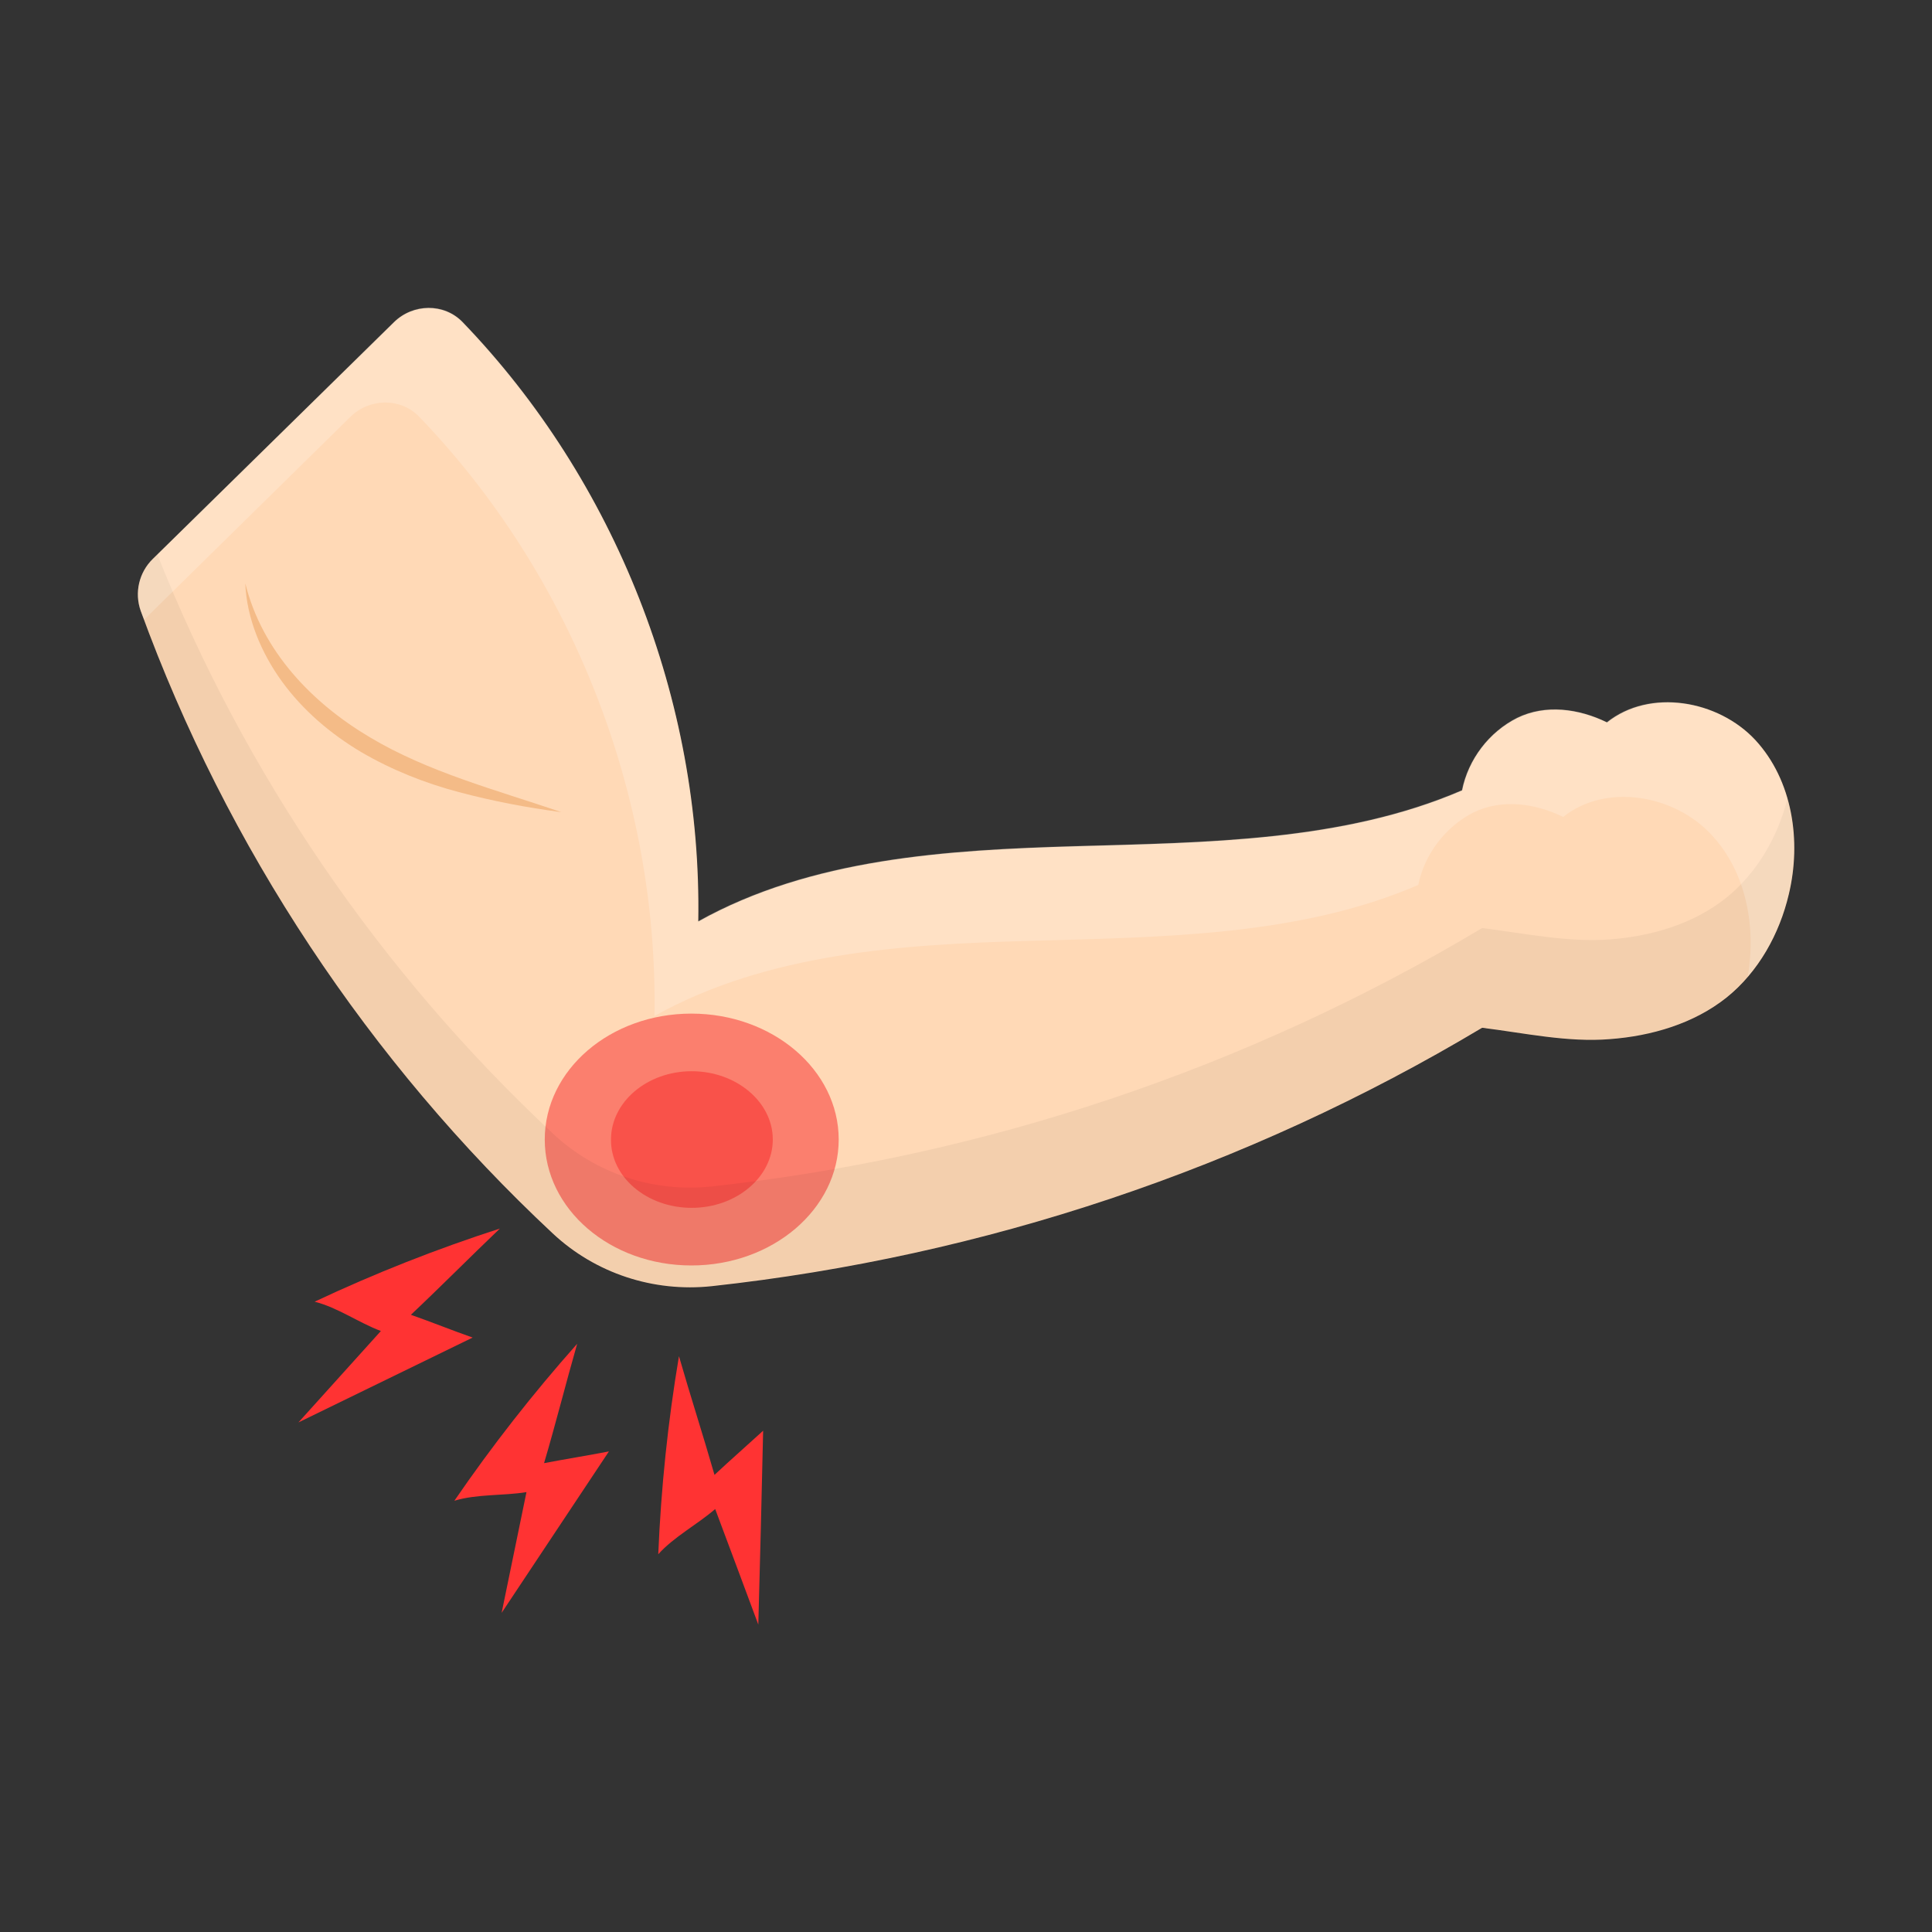 <svg xmlns="http://www.w3.org/2000/svg" id="Layer_1" height="512" viewBox="0 0 56 56" width="512"><rect x="0" y="0" width="56" height="56" fill="#333333" stroke="none"/><g><path d="m4.08 17.71c2.49 6.84 6.62 13.07 11.94 18.04 1.24 1.16 2.92 1.71 4.61 1.53 7.88-.86 15.51-3.41 22.33-7.49 1.21.15 2.48.43 3.7.33 1.21-.09 2.44-.45 3.39-1.21.92-.74 1.53-1.84 1.8-2.99.37-1.54.11-3.3-.97-4.47-1.08-1.16-3.06-1.5-4.3-.51-.82-.4-1.78-.53-2.6-.13-.82.41-1.42 1.2-1.6 2.1-3.45 1.49-7.45 1.51-11.2 1.62s-7.66.35-10.94 2.18c.11-6.4-2.4-12.77-6.83-17.37-.54-.56-1.44-.54-1.99 0l-6.99 6.86c-.4.39-.54.98-.35 1.51z" fill="#ffd9b6"></path><path d="m20.04 36.68c2.35 0 4.27-1.63 4.27-3.65s-1.92-3.65-4.27-3.65-4.25 1.63-4.25 3.65 1.9 3.65 4.25 3.65z" fill="#f92626" opacity=".5"></path><path d="m20.05 35.01c1.29 0 2.35-.89 2.35-1.98s-1.06-1.98-2.35-1.98-2.34.89-2.34 1.98c-.01 1.09 1.04 1.98 2.34 1.98z" fill="#f92626" opacity=".5"></path><path d="m7.11 16.91c.49 1.97 1.94 3.47 3.61 4.46 1.69 1.01 3.64 1.52 5.55 2.17-1-.13-1.99-.32-2.97-.58s-1.94-.64-2.83-1.16c-.89-.53-1.69-1.21-2.3-2.05-.6-.83-1.02-1.83-1.06-2.84z" fill="#f4bb87"></path><g fill="#f33"><path d="m11.04 38.58c-.83.92-1.57 1.74-2.39 2.65 1.68-.82 3.37-1.64 5.05-2.46-.6-.21-1.19-.45-1.79-.66.87-.82 1.71-1.67 2.58-2.5-1.83.59-3.63 1.3-5.37 2.12.67.17 1.28.61 1.92.85z"></path><path d="m15.26 43.25c-.25 1.21-.47 2.29-.72 3.5 1.04-1.56 2.07-3.12 3.11-4.68-.62.12-1.25.22-1.88.34.34-1.15.63-2.31.96-3.46-1.28 1.44-2.47 2.96-3.56 4.55.66-.2 1.41-.14 2.09-.25z"></path><path d="m20.73 43.74c.43 1.15.82 2.19 1.25 3.35.05-1.87.1-3.75.14-5.62-.47.43-.95.85-1.41 1.28-.33-1.15-.7-2.29-1.03-3.44-.32 1.9-.52 3.82-.6 5.74.46-.51 1.13-.86 1.65-1.31z"></path></g><path d="m51.84 25.92c-.27 1.15-.88 2.24-1.8 2.98-.95.77-2.17 1.12-3.39 1.22-1.21.09-2.48-.18-3.69-.34-6.82 4.08-14.45 6.64-22.33 7.49-1.69.19-3.36-.37-4.6-1.52-5.33-4.97-9.46-11.2-11.95-18.04-.19-.53-.05-1.12.35-1.51l.13-.13c2.52 6.35 6.47 12.12 11.47 16.79 1.24 1.16 2.91 1.71 4.6 1.53 7.88-.86 15.51-3.41 22.33-7.49 1.21.15 2.48.42 3.69.33 1.22-.09 2.44-.45 3.39-1.21.89-.72 1.49-1.76 1.77-2.87.25.89.25 1.86.03 2.77z" opacity=".05"></path><path d="m51.84 25.92c-.2.87-.6 1.71-1.18 2.38.25-1.45-.05-3.03-1.05-4.1-1.08-1.17-3.06-1.51-4.3-.52-.82-.4-1.78-.53-2.6-.13-.81.41-1.42 1.21-1.6 2.1-3.44 1.49-7.45 1.51-11.2 1.62-3.75.1-7.66.35-10.94 2.18.11-6.4-2.39-12.77-6.82-17.37-.54-.56-1.44-.54-1.99 0l-5.98 5.88c-.04-.08-.07-.17-.1-.25-.19-.53-.05-1.12.35-1.51l6.99-6.87c.55-.54 1.45-.56 1.99 0 4.43 4.6 6.93 10.97 6.82 17.37 3.28-1.83 7.19-2.07 10.94-2.18s7.75-.13 11.2-1.62c.18-.89.79-1.69 1.6-2.1.82-.4 1.78-.27 2.6.13 1.24-.99 3.22-.65 4.3.52 1.08 1.16 1.34 2.92.97 4.47z" fill="#fff" opacity=".2"></path></g></svg>